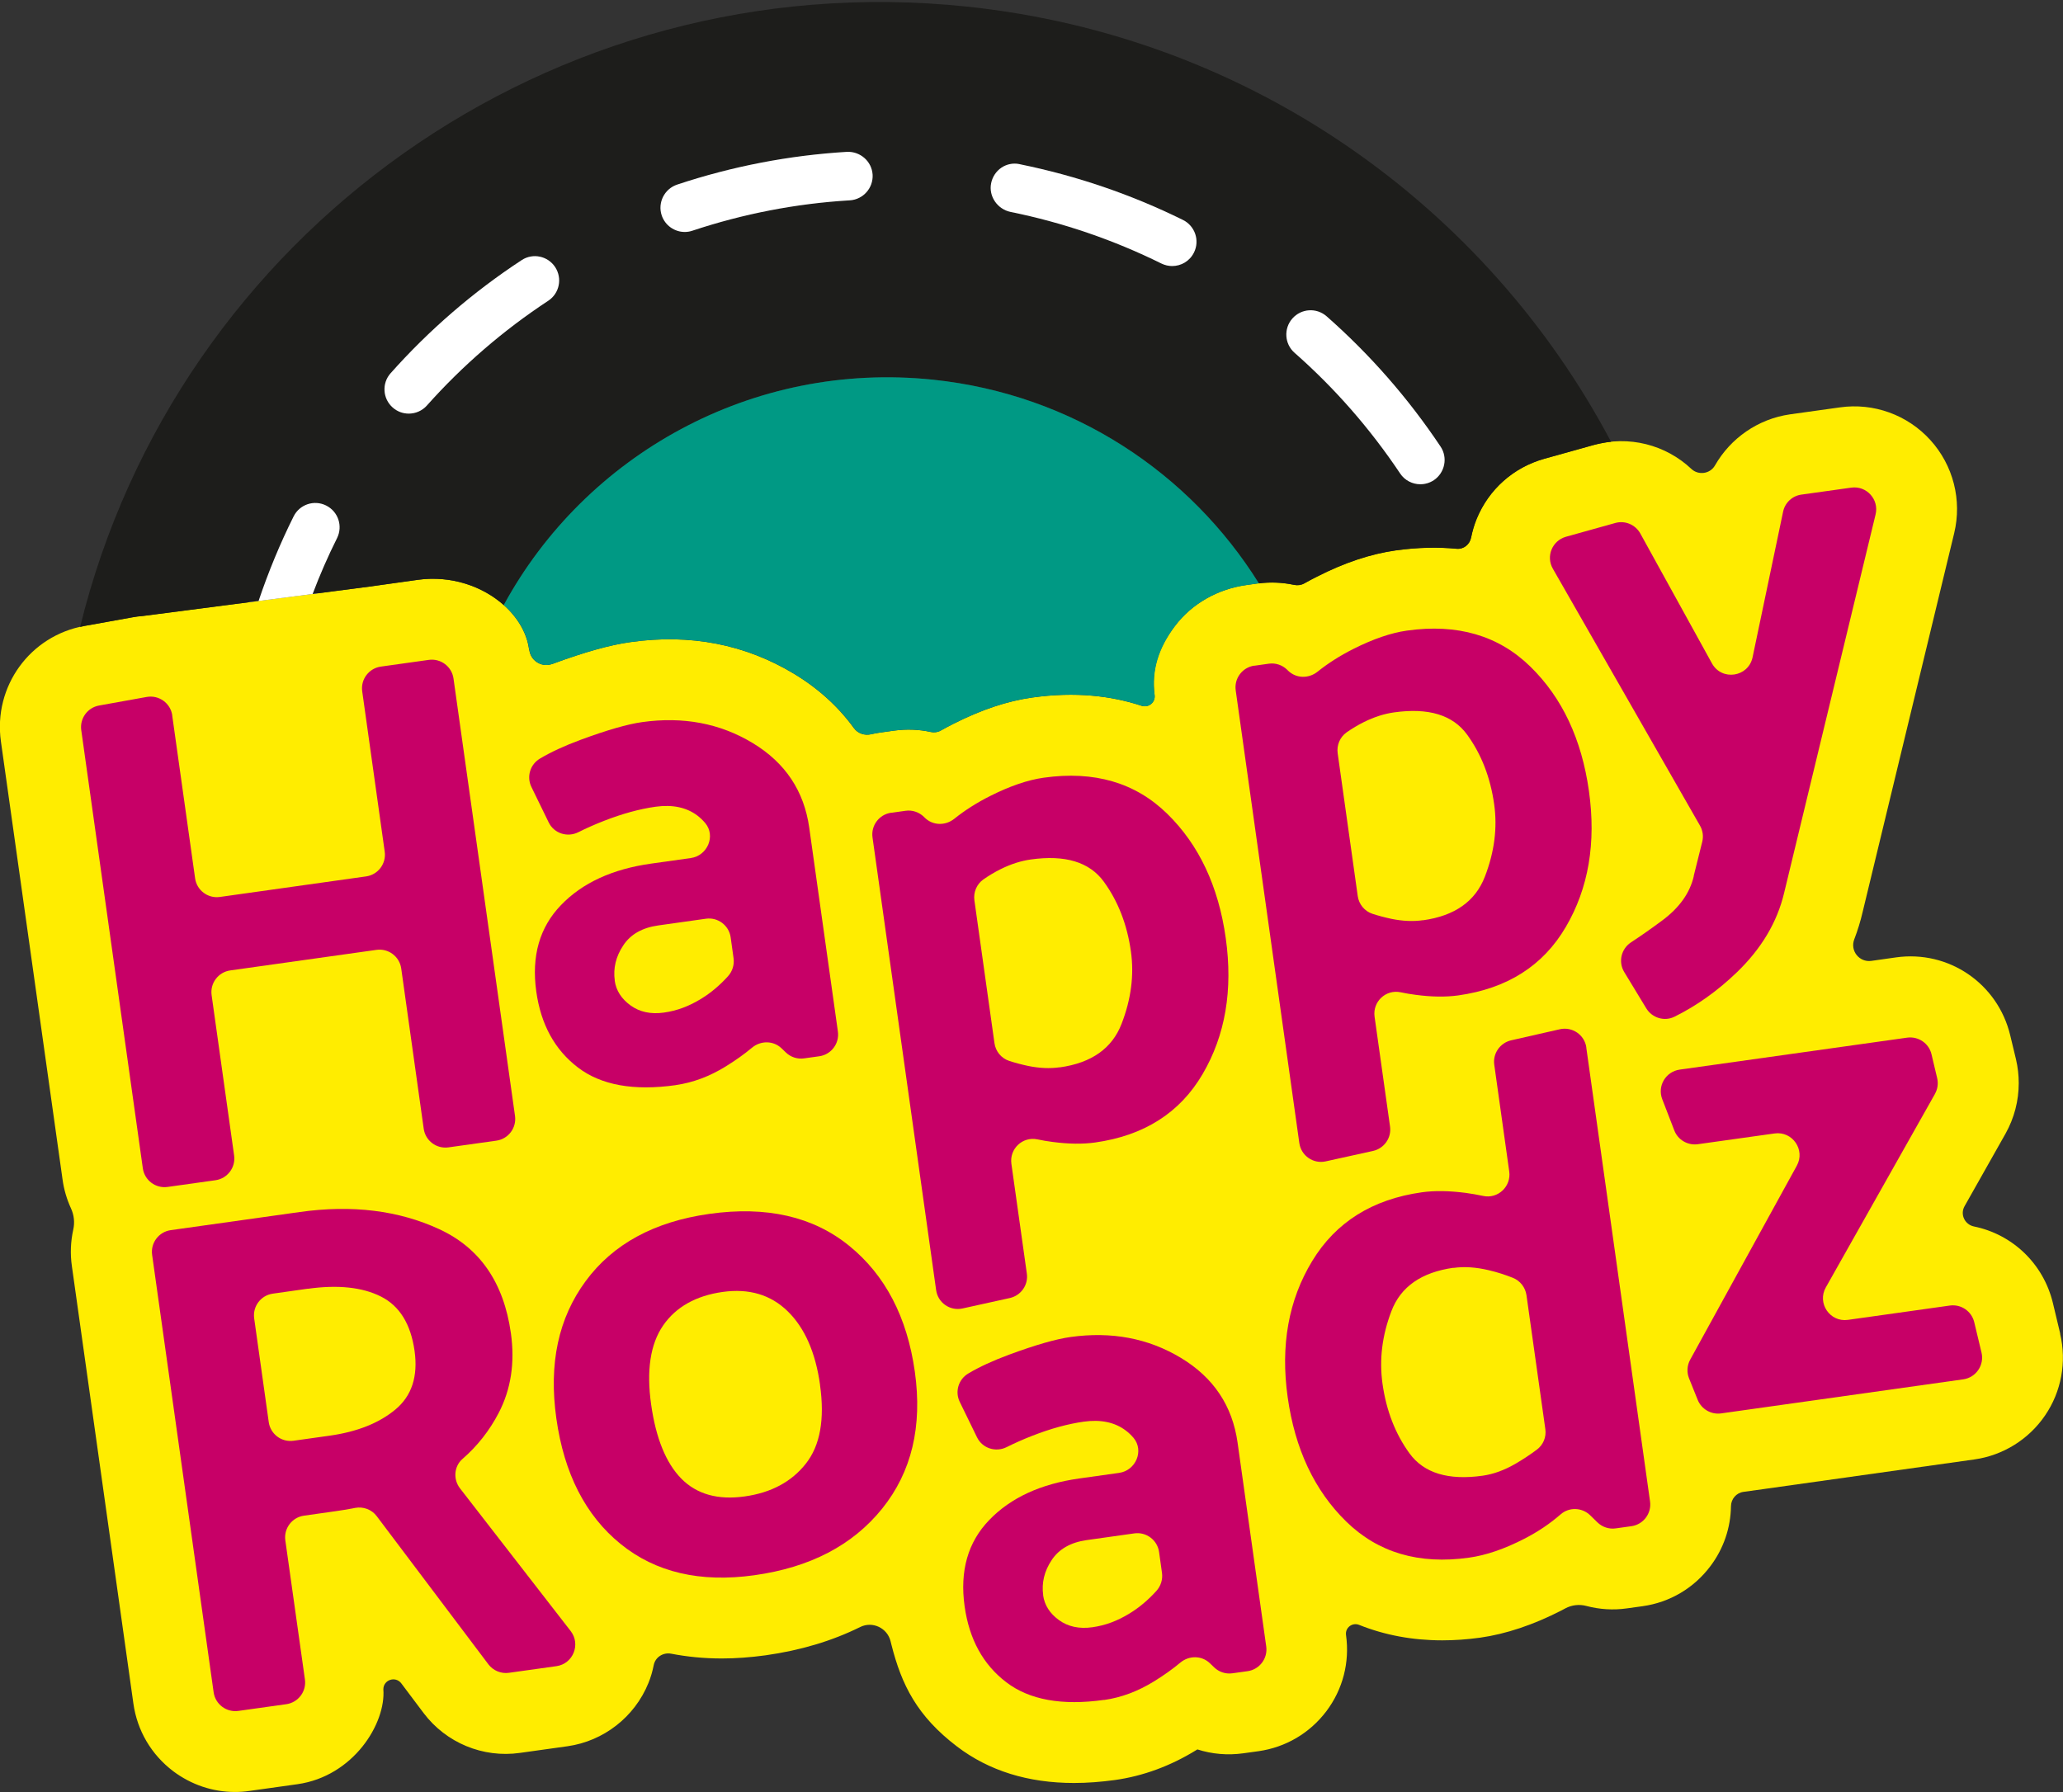 <?xml version="1.0" encoding="UTF-8"?>
<svg id="Ebene_2" data-name="Ebene 2" xmlns="http://www.w3.org/2000/svg" viewBox="0 0 254.93 221.48">
  <rect x="0" y="0" width="254.93" height="221.48" fill="#333333" stroke="none"/>
  <defs>
    <style>
      .cls-1 {
        fill: #c70067;
      }

      .cls-2 {
        fill: #009984;
      }

      .cls-3 {
        fill: #1d1d1b;
      }

      .cls-4 {
        fill: #fff;
      }

      .cls-5 {
        fill: #ffed00;
      }
    </style>
  </defs>
  <g id="Ebene_1-2" data-name="Ebene 1">
    <path class="cls-5" d="M254.59,164.85l-.9-3.77c-1.18-4.94-5.05-8.53-9.75-9.49-1.14-.23-1.75-1.48-1.18-2.5l5.07-8.98c1.08-1.93,1.63-4.07,1.63-6.24,0-.98-.11-1.97-.34-2.95l-.71-2.95c-1.53-6.41-7.61-10.56-14.12-9.64l-3.04.43c-1.49.21-2.65-1.25-2.12-2.65.43-1.12.78-2.26,1.05-3.43l11.3-46.77c.99-4.09-.11-8.4-2.94-11.52-2.83-3.12-7.01-4.63-11.18-4.04l-6.16.86c-3.97.57-7.36,2.96-9.28,6.32-.59,1.04-2.04,1.25-2.91.43-3.17-2.99-7.73-4.19-12.12-2.95l-6.09,1.7c-3.79,1.07-6.83,3.77-8.33,7.42-.31.76-.53,1.53-.69,2.31-.17.85-.92,1.47-1.79,1.38-2.29-.22-4.79-.18-7.52.2-3.11.44-6.31,1.5-9.75,3.25-.53.27-1.05.54-1.56.83-.39.22-.83.27-1.27.18-1.46-.31-2.99-.38-4.51-.17l-1.4.2c-3.47.49-6.68,2.26-8.8,5.06s-2.91,5.48-2.51,8.52h0c.13.91-.74,1.62-1.61,1.34-3.7-1.22-8.16-1.77-13.49-1.02-3.1.43-6.29,1.5-9.76,3.25-.53.27-1.06.55-1.58.84-.37.21-.8.26-1.22.17-1.46-.32-2.98-.38-4.52-.17l-1.79.25c-.36.05-.72.12-1.07.2-.79.18-1.63-.09-2.11-.75-1.91-2.63-4.38-4.9-7.4-6.72-6.03-3.64-12.83-4.97-20.21-3.92-2.55.35-5.71,1.24-9.66,2.7h-.02c-1.2.44-2.51-.27-2.79-1.52l-.09-.42c-.74-4.96-6.84-9.43-13.78-8.45l-5.92.83-28.04,3.63c-.43.03-.86.09-1.28.17l-5.89,1.06c-6.74,1.21-11.28,7.48-10.33,14.27l7.62,54.16c.17,1.25.53,2.45,1.04,3.56.38.83.48,1.74.28,2.63-.32,1.46-.39,2.97-.17,4.5l7.6,54.06c.47,3.36,2.22,6.33,4.93,8.38,2.23,1.67,4.88,2.56,7.62,2.56.6,0,1.2-.04,1.8-.13l5.92-.83c6.93-.98,10.95-7.51,10.62-11.74h0c.02-1.18,1.51-1.66,2.22-.72l2.75,3.66h0c2.78,3.69,7.34,5.58,11.91,4.93l5.87-.82c4.47-.63,8.3-3.62,10-7.8.3-.73.51-1.47.66-2.22.19-.99,1.16-1.61,2.16-1.42,1.91.37,3.99.59,6.25.59,1.7,0,3.51-.13,5.41-.39,4.33-.61,8.23-1.78,11.7-3.5,1.52-.75,3.35.12,3.75,1.77.05.22.09.37.1.4,1.26,4.99,3.17,8.84,8.12,12.61,3.93,2.99,8.77,4.5,14.45,4.5,1.62,0,3.32-.13,5.08-.37,3.46-.49,6.83-1.73,10-3.68.05-.04.11-.07.16-.1,1.8.58,3.74.75,5.68.48l1.88-.26c3.36-.48,6.33-2.23,8.38-4.94,2.04-2.71,2.9-6.05,2.43-9.41h0c-.13-.91.77-1.6,1.62-1.26,3.17,1.27,6.61,1.91,10.27,1.91,1.52,0,3.08-.11,4.68-.33,3.19-.45,6.57-1.58,10.02-3.35.17-.09.34-.18.51-.27.8-.43,1.73-.53,2.6-.3,1.62.43,3.32.54,5,.3l1.95-.27c3.36-.47,6.33-2.23,8.37-4.94,1.64-2.17,2.51-4.75,2.55-7.42.01-.89.66-1.65,1.54-1.77,1.16-.16,2.54-.35,2.59-.36l25.96-3.65c3.53-.5,6.71-2.48,8.72-5.43,2.02-2.95,2.69-6.63,1.86-10.1Z"/>
    <g>
      <path class="cls-1" d="M21.28,88.42l2.83,20.14c.21,1.48,1.58,2.51,3.06,2.3l18.07-2.54c1.48-.21,2.51-1.58,2.3-3.06l-2.78-19.81c-.21-1.48.82-2.85,2.3-3.06l5.92-.83c1.48-.21,2.85.82,3.06,2.3l7.6,54.06c.21,1.48-.82,2.85-2.3,3.06l-5.92.83c-1.48.21-2.85-.82-3.06-2.3l-2.78-19.81c-.21-1.48-1.58-2.51-3.06-2.3l-18.07,2.54c-1.48.21-2.51,1.58-2.3,3.06l2.78,19.81c.21,1.48-.82,2.85-2.3,3.06l-5.92.83c-1.48.21-2.85-.82-3.06-2.3l-7.61-54.16c-.2-1.44.77-2.78,2.2-3.04l5.89-1.06c1.51-.27,2.95.77,3.16,2.29Z"/>
      <path class="cls-1" d="M83.49,134.12c-5.19.73-9.21,0-12.07-2.18-2.86-2.18-4.58-5.31-5.15-9.39-.61-4.37.4-7.93,3.05-10.68,2.64-2.75,6.36-4.46,11.14-5.13l4.91-.69c2.05-.29,3.1-2.73,1.78-4.32-.29-.34-.61-.65-.96-.92-1.36-1.03-3.09-1.39-5.19-1.1-1.98.28-4.1.86-6.35,1.74-1.16.45-2.21.92-3.17,1.4-1.36.69-3.02.16-3.68-1.21l-2.13-4.37c-.62-1.27-.16-2.79,1.05-3.51,1.34-.8,3.02-1.58,5.05-2.33,3.25-1.2,5.78-1.93,7.58-2.18,5.07-.71,9.62.15,13.65,2.58,4.03,2.43,6.36,5.92,7,10.47l3.54,25.19c.21,1.48-.82,2.85-2.3,3.06l-1.87.26c-.83.12-1.66-.15-2.26-.73l-.52-.5c-1.01-.98-2.58-.99-3.66-.09-.98.82-2.07,1.59-3.27,2.33-2,1.23-4.04,1.99-6.14,2.29ZM75.96,121.19c.17,1.22.82,2.25,1.95,3.07,1.13.82,2.51,1.12,4.14.89s3.11-.79,4.62-1.72c1.17-.72,2.27-1.64,3.29-2.77.54-.6.8-1.41.69-2.22l-.36-2.59c-.21-1.48-1.58-2.51-3.06-2.3l-5.89.83c-1.98.28-3.43,1.1-4.33,2.48-.91,1.37-1.25,2.82-1.04,4.33Z"/>
      <path class="cls-1" d="M60.35,205.7l-13.79-18.3c-.62-.83-1.66-1.22-2.68-1.03-.12.02-.23.04-.35.07-.7.13-1.39.24-2.09.34l-3.88.55c-1.48.21-2.51,1.58-2.3,3.06l2.42,17.18c.21,1.48-.82,2.85-2.3,3.06l-5.92.83c-1.48.21-2.85-.82-3.06-2.3l-7.6-54.06c-.21-1.48.82-2.85,2.3-3.06l15.94-2.24c6.47-.91,12.22-.2,17.24,2.12,5.02,2.32,7.97,6.6,8.85,12.84.52,3.67.01,6.96-1.51,9.88-1.14,2.19-2.63,4.08-4.47,5.68-1.06.92-1.16,2.54-.3,3.64l13.67,17.63c1.27,1.64.3,4.05-1.76,4.34l-5.87.82c-.97.14-1.95-.27-2.54-1.05ZM38.02,159.28l-4.31.61c-1.48.21-2.51,1.58-2.3,3.06l1.8,12.82c.21,1.48,1.58,2.51,3.06,2.3l4.49-.63c3.38-.48,6.08-1.55,8.1-3.23,2.02-1.68,2.81-4.09,2.37-7.24-.47-3.32-1.85-5.56-4.15-6.72-2.3-1.16-5.32-1.48-9.05-.96Z"/>
      <path class="cls-1" d="M196.02,129.47l7.88,56.1c.21,1.48-.82,2.85-2.3,3.06l-1.94.27c-.83.12-1.67-.16-2.27-.75l-.88-.86c-1-.98-2.59-1.05-3.65-.13-1.32,1.15-2.81,2.16-4.49,3.02-2.47,1.27-4.75,2.05-6.85,2.34-6.18.87-11.23-.62-15.16-4.46-3.93-3.84-6.34-8.97-7.24-15.38-.9-6.41.11-12.01,3.03-16.82,2.92-4.81,7.44-7.64,13.56-8.5,1.57-.22,3.39-.19,5.45.08.71.1,1.41.22,2.11.37,1.83.4,3.49-1.17,3.23-3.02l-1.85-13.19c-.2-1.39.71-2.7,2.08-3.02l6.02-1.37c1.54-.35,3.06.69,3.28,2.26ZM179.61,156.69c-3.96.56-6.52,2.34-7.67,5.36-1.15,3.01-1.52,6-1.1,8.98.47,3.32,1.58,6.19,3.35,8.62,1.77,2.42,4.78,3.34,9.03,2.74,1.34-.19,2.71-.69,4.11-1.51.91-.53,1.76-1.1,2.57-1.7s1.2-1.57,1.06-2.55l-2.33-16.55c-.14-.97-.78-1.79-1.69-2.15-.96-.38-1.95-.7-2.98-.94-1.57-.37-3.02-.47-4.36-.28Z"/>
      <path class="cls-1" d="M209.3,108.25l1.05-4.21c.17-.68.07-1.39-.28-2l-18.18-31.75c-.88-1.53-.08-3.47,1.62-3.95l6.09-1.7c1.21-.34,2.49.2,3.1,1.3l8.85,16.05c1.21,2.2,4.5,1.71,5.02-.75l3.77-17.99c.23-1.12,1.14-1.97,2.27-2.12l6.15-.86c1.89-.27,3.46,1.46,3.01,3.31l-11.3,46.77c-.86,3.63-2.81,6.9-5.84,9.82-2.39,2.3-4.96,4.13-7.71,5.49-1.25.62-2.77.15-3.49-1.04l-2.72-4.48c-.76-1.25-.38-2.87.84-3.67s2.53-1.72,3.85-2.7c2.13-1.58,3.43-3.41,3.91-5.5Z"/>
      <path class="cls-1" d="M101.34,171.18c-.56-4.02-1.9-7.06-4-9.11-2.1-2.05-4.78-2.85-8.05-2.39s-5.77,1.85-7.35,4.15c-1.58,2.3-2.07,5.55-1.48,9.74s1.84,7.26,3.74,9.19c1.91,1.93,4.52,2.66,7.84,2.19,3.26-.46,5.78-1.81,7.54-4.05,1.77-2.24,2.35-5.48,1.75-9.74ZM93.23,194.69c-6.7.94-12.22-.35-16.55-3.87-4.33-3.52-6.97-8.69-7.93-15.5s.26-12.42,3.63-16.99c3.37-4.57,8.46-7.34,15.28-8.3,7.05-.99,12.81.32,17.27,3.94,4.46,3.62,7.17,8.81,8.12,15.57.95,6.76-.4,12.4-4.04,16.92-3.64,4.52-8.9,7.27-15.78,8.23Z"/>
      <path class="cls-1" d="M239.11,135.2l-13.49,23.92c-1.1,1.95.51,4.32,2.73,4.01l12.6-1.77c1.38-.19,2.68.69,3.01,2.05l.9,3.76c.37,1.55-.68,3.09-2.26,3.31l-29.92,4.21c-1.23.17-2.42-.52-2.89-1.67l-1.07-2.66c-.3-.75-.25-1.6.14-2.31l13.18-23.98c1.07-1.95-.54-4.29-2.75-3.98l-9.49,1.33c-1.24.17-2.45-.53-2.9-1.7l-1.49-3.86c-.63-1.63.42-3.41,2.15-3.66l28.11-3.95c1.38-.19,2.69.69,3.01,2.05l.7,2.95c.16.66.06,1.36-.28,1.96Z"/>
      <path class="cls-1" d="M155.01,82.28l1.78-.25c.83-.12,1.66.16,2.26.74l.13.13c1,.97,2.54.99,3.63.12,1.31-1.05,2.79-1.99,4.42-2.81,2.44-1.23,4.65-1.99,6.63-2.27,6.24-.88,11.32.61,15.25,4.45,3.93,3.84,6.34,8.97,7.24,15.38.9,6.41-.05,12.01-2.86,16.8-2.8,4.79-7.24,7.61-13.3,8.46-1.52.21-3.26.19-5.23-.07-.64-.08-1.27-.19-1.89-.32-1.83-.38-3.47,1.17-3.21,3.02l1.91,13.57c.2,1.4-.72,2.71-2.1,3.02l-5.85,1.29c-1.54.34-3.04-.7-3.26-2.27l-7.86-55.94c-.21-1.48.82-2.85,2.3-3.06ZM175.87,113.74c3.91-.55,6.45-2.35,7.62-5.39,1.18-3.05,1.56-6.03,1.15-8.94-.47-3.32-1.58-6.19-3.35-8.62s-4.78-3.34-9.03-2.74c-1.22.17-2.46.57-3.71,1.19-.75.37-1.46.8-2.15,1.28-.82.58-1.24,1.59-1.1,2.58l2.48,17.65c.14,1.01.84,1.87,1.81,2.19.77.25,1.56.46,2.37.63,1.38.28,2.68.34,3.9.16Z"/>
      <path class="cls-1" d="M110.12,100.46l1.78-.25c.83-.12,1.66.16,2.26.74l.13.13c1,.97,2.54.99,3.63.12,1.31-1.05,2.79-1.99,4.42-2.81,2.44-1.23,4.65-1.99,6.64-2.27,6.24-.88,11.32.61,15.25,4.45,3.93,3.84,6.34,8.97,7.24,15.38.9,6.41-.05,12.01-2.86,16.8-2.8,4.79-7.24,7.61-13.3,8.46-1.52.21-3.26.19-5.23-.07-.64-.08-1.27-.19-1.89-.32-1.83-.38-3.47,1.17-3.21,3.02l1.91,13.57c.2,1.4-.72,2.71-2.1,3.02l-5.85,1.29c-1.54.34-3.04-.7-3.26-2.27l-7.86-55.94c-.21-1.48.82-2.85,2.3-3.06ZM130.98,131.92c3.91-.55,6.45-2.35,7.62-5.39,1.18-3.05,1.56-6.03,1.15-8.94-.47-3.32-1.58-6.19-3.35-8.62-1.77-2.43-4.78-3.34-9.03-2.74-1.22.17-2.46.57-3.71,1.19-.75.37-1.46.8-2.15,1.28-.82.58-1.24,1.59-1.1,2.58l2.48,17.65c.14,1.01.84,1.87,1.81,2.19.77.25,1.56.46,2.37.63,1.38.28,2.68.34,3.9.16Z"/>
      <path class="cls-1" d="M136.42,210.1c-5.19.73-9.21,0-12.07-2.18-2.86-2.18-4.58-5.31-5.15-9.39-.61-4.37.4-7.93,3.05-10.67,2.65-2.75,6.36-4.46,11.14-5.13l4.91-.69c2.05-.29,3.1-2.74,1.78-4.32-.29-.34-.61-.65-.96-.91-1.36-1.03-3.09-1.39-5.19-1.1-1.98.28-4.1.86-6.35,1.74-1.16.45-2.21.92-3.17,1.4-1.36.69-3.02.16-3.68-1.21l-2.13-4.37c-.62-1.27-.16-2.79,1.05-3.51,1.34-.8,3.02-1.58,5.05-2.33,3.25-1.2,5.78-1.93,7.58-2.18,5.07-.71,9.62.15,13.65,2.58,4.03,2.43,6.36,5.92,7,10.47l3.54,25.19c.21,1.48-.82,2.85-2.3,3.06l-1.87.26c-.83.12-1.66-.15-2.26-.73l-.52-.5c-1.01-.98-2.58-.99-3.66-.09-.98.82-2.07,1.59-3.27,2.33-2,1.23-4.04,1.99-6.14,2.29ZM128.9,197.16c.17,1.22.82,2.25,1.95,3.07,1.13.82,2.51,1.12,4.14.89s3.11-.79,4.62-1.72c1.17-.72,2.27-1.64,3.29-2.77.54-.6.8-1.41.69-2.22l-.36-2.59c-.21-1.48-1.58-2.51-3.06-2.3l-5.89.83c-1.98.28-3.43,1.11-4.33,2.48-.91,1.37-1.25,2.82-1.04,4.33Z"/>
    </g>
    <polygon class="cls-4" points="30.64 74.45 39.3 73.33 46.03 63.66 38.77 58.13 32.92 62.95 30.64 74.45"/>
    <g>
      <path class="cls-3" d="M199.08,54.6c-.72.08-1.45.21-2.18.41l-6.09,1.7c-3.79,1.07-6.83,3.77-8.33,7.42-.31.76-.53,1.53-.69,2.32-.17.85-.92,1.46-1.78,1.38-2.29-.22-4.79-.18-7.52.2-3.11.44-6.31,1.5-9.75,3.25-.53.27-1.05.54-1.56.83-.39.22-.84.27-1.27.18-1.4-.3-2.87-.36-4.34-.18-8.49-13.64-22.99-23.38-40.26-25.18-22.38-2.34-42.98,9.31-53.06,27.86-2.58-2.3-6.46-3.71-10.66-3.12l-5.92.83-7.04.92c.89-2.36,1.9-4.67,3.02-6.91.74-1.49.14-3.29-1.35-4.03-1.48-.74-3.28-.14-4.02,1.35-1.68,3.37-3.12,6.86-4.33,10.45l-14.32,1.86c-.43.03-.86.08-1.28.16l-5.89,1.06c-.19.04-.37.09-.56.13C21.79,28.96,68.14-4.55,119.43.81c35.18,3.68,64.31,24.78,79.65,53.79ZM177.18,59.35c1.37-.92,1.75-2.79.83-4.16-3.98-5.96-8.71-11.37-14.07-16.09-1.25-1.1-3.14-.98-4.24.27-1.09,1.24-.97,3.14.27,4.23,4.98,4.38,9.36,9.4,13.05,14.92.57.86,1.53,1.33,2.49,1.33.58,0,1.15-.16,1.67-.5ZM147.54,31.21c.74-1.48.13-3.28-1.35-4.02-6.35-3.14-13.12-5.45-20.11-6.88l-.12-.03c-1.62-.32-3.15.74-3.48,2.36s.77,3.21,2.39,3.55c6.5,1.32,12.77,3.47,18.65,6.38.43.21.89.31,1.33.31,1.11,0,2.17-.61,2.69-1.67ZM105.01,24.76c1.65-.1,2.91-1.52,2.82-3.17-.1-1.66-1.54-2.9-3.18-2.82-7.13.43-14.19,1.79-20.98,4.05-1.57.53-2.42,2.23-1.9,3.8.42,1.25,1.59,2.05,2.85,2.05.31,0,.63-.05.95-.16,6.29-2.09,12.83-3.36,19.44-3.75ZM67.75,37.17c1.38-.91,1.76-2.77.85-4.16-.91-1.38-2.77-1.77-4.15-.85-5.99,3.93-11.43,8.63-16.18,13.97-1.1,1.23-.99,3.13.25,4.23.57.51,1.28.76,1.99.76.83,0,1.65-.34,2.24-1,4.41-4.95,9.45-9.3,15-12.95Z"/>
      <path class="cls-4" d="M178.01,55.19c.92,1.37.54,3.24-.83,4.16-.52.34-1.09.5-1.67.5-.96,0-1.92-.47-2.49-1.33-3.69-5.52-8.07-10.54-13.05-14.92-1.24-1.09-1.36-2.99-.27-4.23,1.1-1.25,2.99-1.37,4.24-.27,5.36,4.72,10.09,10.13,14.07,16.09Z"/>
      <path class="cls-4" d="M146.19,27.19c1.48.74,2.09,2.54,1.35,4.02-.52,1.06-1.58,1.67-2.69,1.67-.44,0-.9-.1-1.33-.31-5.88-2.91-12.15-5.06-18.65-6.38-1.62-.34-2.72-1.93-2.39-3.55s1.86-2.68,3.48-2.36l.12.03c6.99,1.43,13.76,3.74,20.11,6.88Z"/>
      <path class="cls-4" d="M107.83,21.59c.09,1.65-1.17,3.07-2.82,3.17-6.61.39-13.15,1.66-19.44,3.75-.32.11-.64.16-.95.16-1.26,0-2.43-.8-2.85-2.05-.52-1.57.33-3.27,1.9-3.8,6.79-2.26,13.85-3.62,20.98-4.05,1.64-.08,3.08,1.16,3.18,2.82Z"/>
      <path class="cls-4" d="M68.6,33.01c.91,1.39.53,3.25-.85,4.16-5.55,3.65-10.59,8-15,12.95-.59.66-1.41,1-2.24,1-.71,0-1.42-.25-1.99-.76-1.24-1.1-1.35-3-.25-4.23,4.75-5.34,10.19-10.04,16.18-13.97,1.38-.92,3.24-.53,4.15.85Z"/>
    </g>
  </g>
  <g id="Ebene_2-2" data-name="Ebene 2">
    <path class="cls-2" d="M155.56,72.1c-.06,0-.11.01-.17.02l-1.4.2c-3.47.49-6.68,2.26-8.79,5.06-2.01,2.66-2.91,5.48-2.52,8.51.14.91-.73,1.63-1.61,1.34-3.7-1.22-8.16-1.77-13.49-1.02-3.1.43-6.29,1.5-9.76,3.25-.53.27-1.05.55-1.57.84-.37.21-.8.26-1.22.17-1.46-.32-2.98-.38-4.52-.17l-1.79.25c-.36.05-.71.12-1.06.2-.8.19-1.64-.09-2.11-.75-1.91-2.63-4.39-4.89-7.41-6.72-6.03-3.64-12.83-4.97-20.21-3.92-2.55.35-5.71,1.24-9.66,2.7h-.02c-1.2.45-2.51-.27-2.79-1.52l-.09-.41c-.29-1.96-1.43-3.85-3.12-5.35,10.09-18.54,30.68-30.19,53.06-27.85,17.26,1.81,31.75,11.54,40.25,25.17Z"/>
  </g>
</svg>
